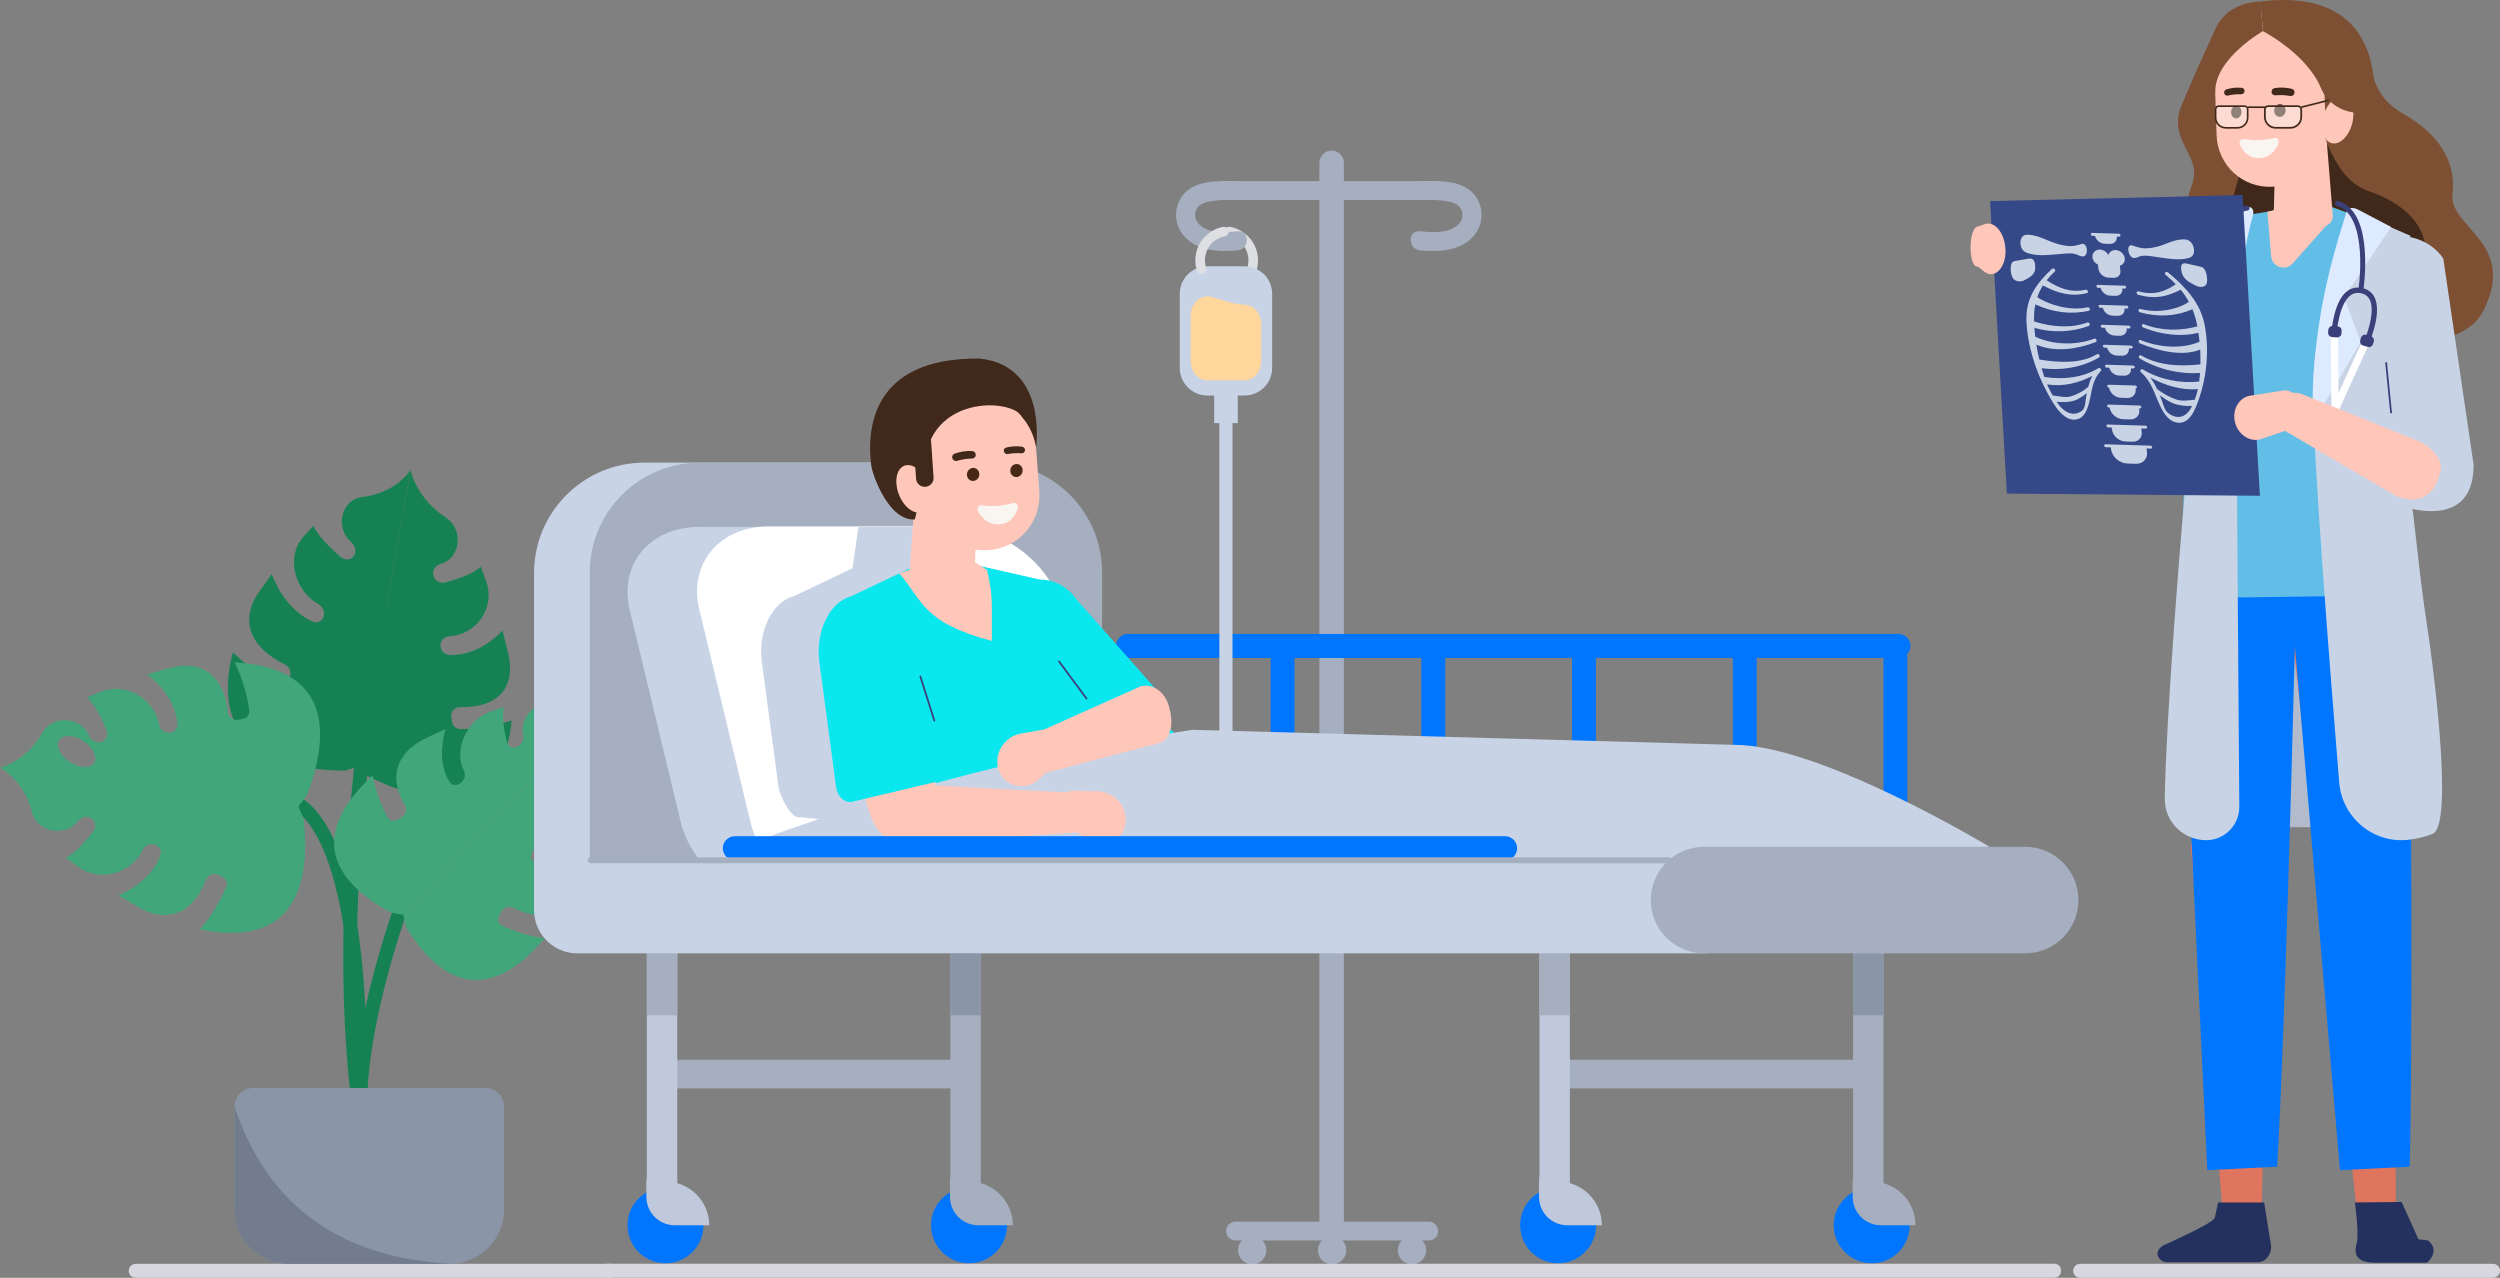 <svg xmlns="http://www.w3.org/2000/svg" width="765" height="391" viewBox="0 0 765 391" fill="none"><rect x="0" y="0" width="765" height="391" fill="#808080" stroke="none"/><g clip-path="url(#clip0_76_942)"><path d="M109.588 339.048C108.542 339.048 107.635 338.27 107.507 337.202C102.636 296.803 104.915 248.033 114.273 192.237C114.68 189.833 115.028 187.743 115.063 187.232C115.028 186.176 115.796 185.235 116.865 185.084C118.016 184.921 119.074 185.723 119.237 186.861C119.318 187.418 119.26 187.871 118.411 192.934C109.123 248.335 106.844 296.699 111.669 336.702C111.808 337.852 110.983 338.897 109.832 339.036C109.751 339.036 109.658 339.048 109.576 339.048H109.588ZM115.075 187.279C115.075 187.36 115.086 187.418 115.098 187.464C115.098 187.406 115.086 187.348 115.075 187.279Z" fill="#168253"></path><path d="M71.237 199.587C75.353 203.547 80.061 206.961 84.664 209.353C85.838 209.969 87.163 209.62 87.78 208.575L88.547 207.263C89.314 205.939 88.651 204.058 87.152 203.315C87.152 203.315 87.129 203.315 87.117 203.303C76.794 198.206 74.318 190.948 77.631 183.9C78.863 181.275 81.665 178.012 83.118 175.701C85.501 181.589 89.256 187.116 95.406 190.124C97.056 190.936 98.823 190.054 99.126 188.335C99.346 187.035 98.66 185.607 97.451 184.91C90.105 180.695 87.466 170.464 92.685 164.438C93.755 163.195 94.836 162.011 95.917 160.896C97.242 164.089 101.706 168.247 104.159 170.372C105.147 171.219 106.449 171.428 107.461 170.871C109.076 169.977 109.181 167.585 107.67 166.122L107.135 165.611C102.392 161.036 104.659 152.768 110.843 152.083C116.063 151.502 122.05 148.924 125.63 143.861L109.541 234.656C109.472 234.609 105.356 235.898 105.298 235.852C78.038 235.376 65.03 223.671 71.249 199.587H71.237Z" fill="#168253"></path><path d="M156.576 220.443C151.449 222.15 145.974 223.079 140.94 223.113C139.65 223.113 138.546 222.184 138.348 220.942L138.092 219.374C137.836 217.807 139.08 216.378 140.708 216.402C140.708 216.402 140.731 216.402 140.743 216.402C151.949 216.564 156.68 211.072 156.029 203.048C155.785 200.063 154.332 195.755 153.786 192.957C149.601 197.242 144.277 200.54 137.616 200.423C135.825 200.389 134.5 198.763 134.814 197.033C135.046 195.732 136.162 194.757 137.511 194.687C145.683 194.269 151.577 186.117 148.845 178.152C148.287 176.514 147.694 174.923 147.09 173.391C144.788 175.701 139.29 177.42 136.302 178.221C135.116 178.535 133.837 178.117 133.105 177.141C131.919 175.562 132.64 173.321 134.523 172.694L135.186 172.473C141.091 170.499 141.824 161.86 136.383 158.33C131.791 155.346 127.188 150.178 125.619 143.873L109.53 234.667C109.611 234.656 112.948 237.768 113.017 237.745C138.174 250.076 154.076 245.443 156.564 220.443H156.576Z" fill="#168253"></path><path d="M110.96 350.915C109.937 350.915 109.042 350.172 108.891 349.139C103.38 313.385 129.339 254.001 130.443 251.493C130.908 250.436 132.152 249.949 133.21 250.413C134.268 250.878 134.756 252.12 134.291 253.177C134.024 253.781 107.728 313.954 113.052 348.5C113.227 349.65 112.448 350.718 111.297 350.892C111.192 350.904 111.076 350.915 110.971 350.915H110.96Z" fill="#168253"></path><path d="M109.983 317.926C108.855 317.926 107.914 317.031 107.879 315.893C106.438 267.227 96.615 252.666 90.895 248.323C87.28 245.571 84.525 246.21 84.408 246.233C83.304 246.512 82.153 245.838 81.862 244.735C81.572 243.632 82.188 242.494 83.292 242.18C83.757 242.053 87.989 240.996 93.162 244.77C101.009 250.495 110.657 267.46 112.087 315.766C112.122 316.927 111.215 317.891 110.053 317.926C110.03 317.926 110.006 317.926 109.995 317.926H109.983Z" fill="#168253"></path><path d="M41.513 391H186.987C188.161 391 189.126 390.036 189.126 388.863C189.126 387.691 188.161 386.727 186.987 386.727H41.513C40.338 386.727 39.373 387.691 39.373 388.863C39.373 390.036 40.338 391 41.513 391Z" fill="#D8D6DF"></path><path d="M137.639 386.715H88.349C79.189 386.715 71.749 379.283 71.749 370.133V338.63C71.749 335.483 74.306 332.928 77.457 332.928H148.531C151.682 332.928 154.239 335.483 154.239 338.63V370.133C154.239 379.283 146.799 386.715 137.639 386.715Z" fill="#8A95A8"></path><path d="M88.349 386.715H137.639C105.45 384.834 82.409 370.296 71.749 338.63V370.133C71.749 379.283 79.177 386.715 88.349 386.715Z" fill="#737C8C"></path><path d="M114.052 237.292C114.947 242.029 116.586 246.57 118.725 250.251C119.271 251.191 120.457 251.447 121.503 250.854L122.817 250.111C124.131 249.368 124.689 247.626 123.968 246.454C123.968 246.454 123.968 246.442 123.956 246.43C119.016 238.372 121.201 231.671 127.618 227.398C130.013 225.807 133.93 224.321 136.314 223.055C134.826 228.641 134.593 234.47 137.546 239.242C138.336 240.531 140.161 240.52 141.347 239.277C142.242 238.337 142.51 236.943 141.987 235.921C138.801 229.721 142.51 220.617 149.787 217.888C151.286 217.331 152.751 216.82 154.181 216.355C153.402 219.398 154.448 224.414 155.111 227.061C155.378 228.118 156.25 228.792 157.32 228.745C159.04 228.676 160.447 226.829 160.121 225.076L160.005 224.46C158.982 218.991 165.283 213.348 170.328 215.217C174.583 216.796 180.523 217.098 186.033 214.497L123.387 279.931C123.363 279.861 119.55 279.281 119.527 279.211C99.277 268.191 95.987 253.862 114.075 237.257L114.052 237.292Z" fill="#42A67B"></path><path d="M166.69 287.096C161.888 286.445 157.25 285.04 153.437 283.101C152.461 282.602 152.158 281.441 152.693 280.372L153.367 279.037C154.042 277.69 155.774 277.063 156.994 277.713C156.994 277.713 157.006 277.713 157.018 277.725C165.364 282.23 171.979 279.734 175.955 273.15C177.431 270.699 178.733 266.728 179.884 264.301C174.35 266.055 168.503 266.577 163.562 263.883C162.237 263.163 162.144 261.352 163.342 260.121C164.248 259.192 165.632 258.844 166.678 259.32C173.06 262.176 182.034 258.042 184.406 250.68C184.894 249.159 185.336 247.684 185.731 246.233C182.709 247.162 177.617 246.372 174.932 245.838C173.862 245.629 173.141 244.793 173.13 243.736C173.118 242.029 174.908 240.543 176.675 240.775L177.291 240.857C182.837 241.611 188.196 235.062 186.068 230.15C184.278 226.005 183.674 220.117 186.01 214.52L123.364 279.954C123.433 279.977 124.212 283.728 124.27 283.751C136.349 303.318 150.903 305.872 166.678 287.096H166.69Z" fill="#42A67B"></path><path d="M0 234.865C5.394 238.07 8.626 243.655 9.811 248.59C11.206 254.443 19.611 256.277 23.564 251.609L24.005 251.087C25.273 249.589 27.632 249.6 28.702 251.11C29.364 252.039 29.318 253.293 28.586 254.257C26.772 256.672 23.203 261.061 20.204 262.432C21.425 263.407 22.715 264.394 24.064 265.358C30.597 270.084 40.373 267.193 43.675 260.063C44.221 258.89 45.546 258.182 46.848 258.344C48.581 258.565 49.65 260.202 49.045 261.805C46.79 267.75 41.791 271.524 36.27 274.009C38.723 275.298 42.257 277.829 44.988 278.909C52.312 281.801 59.171 279.176 63.007 269.19C63.007 269.19 63.007 269.167 63.019 269.155C63.577 267.704 65.355 267.007 66.75 267.692L68.134 268.377C69.238 268.923 69.726 270.165 69.249 271.303C67.424 275.762 64.611 280.349 61.182 284.413C85.629 289.418 95.65 276.633 92.964 250.75C93.011 250.68 91.255 246.825 91.302 246.767C91.279 246.697 93.953 243.411 93.929 243.342C103.159 219.014 96.754 204.093 71.842 202.665C74.109 207.46 75.655 212.628 76.283 217.4C76.445 218.62 75.655 219.699 74.446 219.943L72.935 220.245C71.412 220.547 69.877 219.421 69.703 217.876C69.703 217.876 69.703 217.853 69.703 217.842C68.564 207.205 62.612 202.92 54.788 203.837C51.87 204.174 47.813 205.719 45.105 206.346C49.813 210.166 53.672 215.089 54.323 221.406C54.498 223.102 53.044 224.426 51.312 224.193C50.01 224.019 48.906 222.997 48.685 221.72C47.325 213.986 38.618 208.691 31.085 211.583C29.539 212.175 28.039 212.79 26.609 213.429C29.155 215.531 31.48 220.675 32.608 223.485C33.061 224.6 32.782 225.819 31.91 226.551C30.492 227.735 28.202 227.131 27.365 225.366L27.074 224.751C24.447 219.223 15.856 218.852 13.008 224.147C10.602 228.606 6.045 233.181 0.012 234.9L0 234.865ZM18.112 226.458C19.274 224.704 22.61 224.855 25.552 226.794C28.493 228.745 29.946 231.741 28.772 233.506C27.598 235.271 24.273 235.109 21.332 233.169C18.391 231.219 16.938 228.223 18.112 226.458Z" fill="#42A67B"></path><path d="M197.228 141.562H286.403C305.061 141.562 320.208 156.693 320.208 175.33V264.313H163.423V175.33C163.423 156.693 178.57 141.562 197.228 141.562Z" fill="#C8D3E6"></path><path d="M214.131 141.562H303.596C322.173 141.562 337.25 156.623 337.25 175.179V263.233H180.465V175.179C180.465 156.623 195.543 141.562 214.119 141.562H214.131Z" fill="#A6AFBF"></path><path d="M298.039 277.051H241.868C226.732 277.051 211.701 265.648 208.318 251.574L192.706 186.721C189.323 172.648 198.844 161.245 213.991 161.245H270.163C285.298 161.245 300.329 172.648 303.712 186.721L319.324 251.574C322.707 265.648 313.186 277.051 298.039 277.051Z" fill="#C8D3E6"></path><path d="M319.324 276.877H263.153C248.017 276.877 232.986 265.474 229.603 251.4L213.991 186.547C210.608 172.473 220.129 161.07 235.276 161.07H291.448C306.583 161.07 321.614 172.473 324.997 186.547L340.61 251.4C343.992 265.474 334.472 276.877 319.324 276.877Z" fill="white"></path><path d="M242.995 182.402L260.84 173.89L262.7 161.245H281.346L280.753 172.055L282.694 173.286L300.748 177.374L308.723 189.601L282.683 252.445C276.708 251.191 276.777 250.587 272.93 245.49L269.837 252.445L244.704 250.065C242.275 250.738 238.636 243.864 238.206 240.659L233.126 202.607C231.859 193.154 236.299 184.051 242.984 182.39L242.995 182.402Z" fill="#C8D3E6"></path><path d="M407.476 378.227C405.407 378.227 403.733 376.555 403.733 374.488V49.816C403.733 47.749 405.407 46.077 407.476 46.077C409.545 46.077 411.219 47.749 411.219 49.816V374.488C411.219 376.555 409.545 378.227 407.476 378.227Z" fill="#A6AFBF"></path><path d="M580.908 201.341H345.213C343.19 201.341 341.528 199.68 341.528 197.66C341.528 195.639 343.19 193.979 345.213 193.979H580.908C582.931 193.979 584.593 195.639 584.593 197.66C584.593 199.68 582.931 201.341 580.908 201.341Z" fill="#0076FE"></path><path d="M580.001 258.17C577.99 258.17 576.351 256.533 576.351 254.524V201.318C576.351 199.309 578.002 197.671 580.001 197.671C582.012 197.671 583.652 199.32 583.652 201.318V254.524C583.652 256.533 582.001 258.17 580.001 258.17Z" fill="#0076FE"></path><path d="M533.885 258.17C531.874 258.17 530.235 256.533 530.235 254.524V201.318C530.235 199.309 531.874 197.671 533.885 197.671C535.896 197.671 537.535 199.32 537.535 201.318V254.524C537.535 256.533 535.885 258.17 533.885 258.17Z" fill="#0076FE"></path><path d="M484.689 258.17C482.678 258.17 481.039 256.533 481.039 254.524V201.318C481.039 199.309 482.689 197.671 484.689 197.671C486.7 197.671 488.339 199.32 488.339 201.318V254.524C488.339 256.533 486.7 258.17 484.689 258.17Z" fill="#0076FE"></path><path d="M438.584 258.17C436.573 258.17 434.934 256.533 434.934 254.524V201.318C434.934 199.309 436.585 197.671 438.584 197.671C440.595 197.671 442.235 199.32 442.235 201.318V254.524C442.235 256.533 440.584 258.17 438.584 258.17Z" fill="#0076FE"></path><path d="M392.468 258.17C390.457 258.17 388.818 256.533 388.818 254.524V201.318C388.818 199.309 390.457 197.671 392.468 197.671C394.479 197.671 396.119 199.32 396.119 201.318V254.524C396.119 256.533 394.468 258.17 392.468 258.17Z" fill="#0076FE"></path><path d="M570.411 324.289H474.273V333.056H570.411V324.289Z" fill="#A6AFBF"></path><path d="M480.376 278.932H471.076V378.424H480.376V278.932Z" fill="#BFC9DB"></path><path d="M488.409 374.929C488.409 381.339 483.201 386.541 476.784 386.541C470.367 386.541 465.159 381.339 465.159 374.929C465.159 370.656 467.472 366.928 470.902 364.908C472.622 363.898 474.633 363.317 476.784 363.317C483.201 363.317 488.409 368.519 488.409 374.929Z" fill="#0076FE"></path><path d="M490.153 374.929H479.609C474.877 374.929 471.018 371.132 470.948 366.406C470.913 364.292 470.902 362.423 470.937 361.575C471.076 357.975 472.134 361.575 476.796 361.575C484.177 361.575 490.164 367.555 490.164 374.929H490.153Z" fill="#BFC9DB"></path><path d="M576.339 278.932H567.04V378.424H576.339V278.932Z" fill="#A6AFBF"></path><path d="M584.372 374.929C584.372 381.339 579.164 386.541 572.747 386.541C566.331 386.541 561.123 381.339 561.123 374.929C561.123 370.656 563.436 366.928 566.865 364.908C568.586 363.898 570.597 363.317 572.747 363.317C579.164 363.317 584.372 368.519 584.372 374.929Z" fill="#0076FE"></path><path d="M586.128 374.929H575.584C570.853 374.929 566.993 371.132 566.923 366.406C566.888 364.292 566.877 362.423 566.912 361.575C567.051 357.975 568.109 361.575 572.771 361.575C580.152 361.575 586.139 367.555 586.139 374.929H586.128Z" fill="#A6AFBF"></path><path d="M297.272 324.289H201.134V333.056H297.272V324.289Z" fill="#A6AFBF"></path><path d="M375.775 72.238C377.844 72.656 379.704 73.818 380.832 75.594C382.076 77.545 382.331 79.891 381.657 82.05C381.099 83.85 383.924 84.617 384.482 82.829C385.377 79.949 384.993 76.663 383.366 74.12C381.843 71.728 379.344 69.986 376.565 69.417C375.787 69.266 374.984 69.637 374.764 70.439C374.566 71.159 375.008 72.076 375.787 72.238H375.775Z" fill="#DEDFE2"></path><path d="M207.237 278.932H197.937V378.424H207.237V278.932Z" fill="#BFC9DB"></path><path d="M215.27 374.929C215.27 381.339 210.062 386.541 203.645 386.541C197.228 386.541 192.02 381.339 192.02 374.929C192.02 370.656 194.333 366.928 197.763 364.908C199.483 363.898 201.494 363.317 203.645 363.317C210.062 363.317 215.27 368.519 215.27 374.929Z" fill="#0076FE"></path><path d="M217.014 374.929H206.47C201.739 374.929 197.879 371.132 197.809 366.406C197.774 364.292 197.763 362.423 197.798 361.575C197.937 357.975 198.995 361.575 203.657 361.575C211.038 361.575 217.025 367.555 217.025 374.929H217.014Z" fill="#BFC9DB"></path><path d="M300.12 278.932H290.82V378.424H300.12V278.932Z" fill="#A6AFBF"></path><path d="M308.153 374.929C308.153 381.339 302.945 386.541 296.528 386.541C290.111 386.541 284.903 381.339 284.903 374.929C284.903 370.656 287.205 366.928 290.646 364.908C292.366 363.898 294.377 363.317 296.528 363.317C302.945 363.317 308.153 368.519 308.153 374.929Z" fill="#0076FE"></path><path d="M309.908 374.929H299.365C294.633 374.929 290.774 371.132 290.704 366.406C290.669 364.292 290.658 362.423 290.692 361.575C290.832 357.975 291.89 361.575 296.551 361.575C303.933 361.575 309.92 367.555 309.92 374.929H309.908Z" fill="#A6AFBF"></path><path d="M163.423 263.245H522.342V291.729H176.675C169.363 291.729 163.423 285.795 163.423 278.491V263.245Z" fill="#C8D3E6"></path><path d="M437.178 379.585H378.077C376.484 379.585 375.194 378.296 375.194 376.706C375.194 375.115 376.484 373.826 378.077 373.826H437.178C438.77 373.826 440.061 375.115 440.061 376.706C440.061 378.296 438.77 379.585 437.178 379.585Z" fill="#A6AFBF"></path><path d="M436.41 382.558C436.41 384.95 434.469 386.889 432.074 386.889C429.68 386.889 427.738 384.95 427.738 382.558C427.738 380.166 429.68 378.227 432.074 378.227C434.469 378.227 436.41 380.166 436.41 382.558Z" fill="#A6AFBF"></path><path d="M411.963 382.558C411.963 384.95 410.022 386.889 407.627 386.889C405.232 386.889 403.291 384.95 403.291 382.558C403.291 380.166 405.232 378.227 407.627 378.227C410.022 378.227 411.963 380.166 411.963 382.558Z" fill="#A6AFBF"></path><path d="M387.516 382.558C387.516 384.95 385.575 386.889 383.18 386.889C380.785 386.889 378.844 384.95 378.844 382.558C378.844 380.166 380.785 378.227 383.18 378.227C385.575 378.227 387.516 380.166 387.516 382.558Z" fill="#A6AFBF"></path><path d="M440.654 55.424H373.625V61.195H440.654V55.424Z" fill="#A6AFBF"></path><path d="M379.297 55.482C373.101 55.424 364.592 54.623 361.081 61.056C358.942 64.969 359.733 69.788 362.906 72.877C367.022 76.883 373.38 77.139 378.751 76.605C382.459 76.233 382.506 70.38 378.751 70.764C375.054 71.135 369.974 71.542 367.045 68.743C365.173 66.955 365.266 63.936 367.463 62.577C370.021 60.986 375.705 61.16 379.344 61.195C383.11 61.23 383.064 55.529 379.297 55.494V55.482Z" fill="#A6AFBF"></path><path d="M433.934 55.482C440.13 55.424 448.64 54.623 452.151 61.056C454.29 64.969 453.499 69.788 450.326 72.877C446.21 76.883 439.851 77.139 434.481 76.605C430.772 76.233 430.726 70.38 434.481 70.764C438.177 71.135 443.258 71.542 446.187 68.743C448.059 66.955 447.966 63.936 445.769 62.577C443.211 60.986 437.526 61.16 433.888 61.195C430.121 61.23 430.168 55.529 433.934 55.494V55.482Z" fill="#A6AFBF"></path><path d="M380.82 81.482H369.463C364.789 81.482 361 85.266 361 89.935V112.579C361 117.247 364.789 121.032 369.463 121.032H380.82C385.494 121.032 389.283 117.247 389.283 112.579V89.935C389.283 85.266 385.494 81.482 380.82 81.482Z" fill="#C8D3E6"></path><path d="M380.797 116.387H369.486C366.649 116.387 364.348 113.74 364.348 110.488V96.589C364.348 92.78 367.44 89.982 370.66 90.841C374.264 91.793 377.507 93.163 380.867 93.256C383.668 93.337 385.923 95.927 385.923 99.155V110.488C385.923 113.751 383.622 116.387 380.785 116.387H380.797Z" fill="#FFD69C"></path><path d="M378.751 118.745H371.543V129.474H378.751V118.745Z" fill="#C8D3E6"></path><path d="M377.147 120.788H373.125V227.828H377.147V120.788Z" fill="#C8D3E6"></path><path d="M374.159 69.428C371.369 69.986 368.881 71.739 367.358 74.131C365.731 76.686 365.347 79.972 366.242 82.84C366.8 84.628 369.625 83.862 369.067 82.062C368.393 79.891 368.649 77.557 369.893 75.606C371.02 73.829 372.88 72.668 374.95 72.25C375.728 72.099 376.17 71.17 375.973 70.45C375.752 69.649 374.949 69.277 374.171 69.428H374.159Z" fill="#DEDFE2"></path><path d="M725.987 172.299H678.29V253.119H725.987V172.299Z" fill="#B1BBCC"></path><path d="M697.32 158.098L721.035 368.891C721.163 370.691 733.148 371.631 733.125 370.04L732.555 155.659C732.52 153.79 730.858 152.28 728.998 152.443L700.04 154.904C698.389 155.044 697.204 156.449 697.32 158.109V158.098Z" fill="#E0755F"></path><path d="M670.396 259.343L680.022 368.891C680.103 370.691 692.065 371.631 692.077 370.04L696.797 155.659C696.808 153.79 670.327 257.694 670.408 259.355L670.396 259.343Z" fill="#E0755F"></path><path d="M678.72 367.962L677.709 372.711C676.732 374.569 662.596 380.805 662.596 380.805C661.562 381.188 660.236 382.256 660.178 383.464C660.097 385.008 661.736 386.262 663.119 386.262H690.81C693.344 386.262 695.344 383.615 694.902 380.851L692.821 367.962H678.732H678.72Z" fill="#24315E"></path><path d="M720.604 367.95C720.604 367.95 721.895 377.402 721.174 380.247C720.453 383.092 720.151 386.402 726.987 386.402H742.61C742.61 386.402 747.016 382.988 742.994 379.562L740.053 379.225L734.891 367.799L720.616 367.95H720.604Z" fill="#24315E"></path><path d="M729.323 153.906C729.323 153.906 737.263 174.308 737.437 196.023C738.484 324.022 737.368 357.012 737.368 357.012L716.036 358.068L699.145 161.709L729.323 153.906Z" fill="#0076FE"></path><path d="M683.87 141.458C683.87 141.458 720.814 140.145 722.406 156.472C722.825 160.699 702.435 190.135 702.319 194.641C699.04 323.732 696.808 357.012 696.808 357.012L675.442 358.068L667.618 194.931L683.847 141.458H683.87Z" fill="#0076FE"></path><path d="M636.522 391H762.861C764.035 391 765 390.036 765 388.863C765 387.691 764.035 386.727 762.861 386.727H636.522C635.348 386.727 634.383 387.691 634.383 388.863C634.383 390.036 635.348 391 636.522 391Z" fill="#D8D6DF"></path><path d="M185.824 390.988L628.675 390.988C629.766 390.988 630.651 390.105 630.651 389.014V388.678C630.651 387.587 629.766 386.704 628.675 386.704L185.824 386.704C184.733 386.704 183.848 387.587 183.848 388.678V389.014C183.848 390.105 184.733 390.988 185.824 390.988Z" fill="#D8D6DF"></path><path d="M725.952 21.32C725.952 21.32 726.08 29.541 735.17 34.685C746.226 40.932 751.62 49.293 750.48 59.454C749.341 69.614 770.347 74.305 759.978 94.951C751.352 112.126 712.886 102.07 712.886 102.07L681.591 76.732C681.591 76.732 663.433 76.303 670.815 56.272C674.012 47.586 663.05 43.034 667.548 32.27C673.105 18.986 678.371 7.943 678.371 7.943L725.952 21.308V21.32Z" fill="#7D5034"></path><path d="M682.568 64.122C682.568 64.122 689.101 29.959 701.319 32.607C713.536 35.254 710.677 53.636 725.301 58.675C739.239 63.471 748.295 75.049 737.321 88.855C730.346 97.634 697.483 85.917 696.192 85.894C694.902 85.871 682.556 64.122 682.556 64.122H682.568Z" fill="#40291B"></path><path d="M643.09 127.454L645.147 128.743C648.879 131.1 653.54 130.113 655.505 126.559L680.975 80.448C682.94 76.895 681.487 72.064 677.743 69.719L675.686 68.43C671.954 66.072 666.223 69.904 664.258 73.446L639.858 116.724C637.893 120.277 639.346 125.108 643.09 127.454Z" fill="#C8D3E6"></path><path d="M695.506 57.131C704.69 56.574 711.956 48.562 711.653 39.33L711.014 19.624C710.712 10.393 702.958 3.298 693.786 3.867C684.602 4.424 677.337 12.437 677.639 21.668L678.278 41.374C678.581 50.605 686.334 57.7 695.506 57.131Z" fill="#FFC6BA"></path><path d="M694.948 93.001C709.886 94.081 731.683 76.186 737.542 72.157L711.746 62.682C708.689 58.908 707.817 62.717 707.073 62.949C706.387 62.647 703.446 62.6 701.086 63.262C694.82 65.016 685.451 65.782 678.453 67.686C673.373 69.51 672.942 76.001 673.07 77.034C674.047 84.768 683.881 92.199 694.948 93.001Z" fill="#63BEE7"></path><path d="M705.434 70.497H704.144C700.168 70.566 695.82 68.941 695.75 66.014L696.308 44.428C696.239 41.49 699.447 39.051 703.423 38.993H704.713C708.689 38.923 712.002 41.281 712.072 44.219L713.85 66.2C713.92 69.138 709.41 70.439 705.422 70.485L705.434 70.497Z" fill="#FFC6BA"></path><path d="M696.285 29.169C697.855 29.03 699.319 29.1 700.819 29.378C701.447 29.494 702.051 29.03 702.121 28.38C702.191 27.822 701.842 27.311 701.307 27.184C699.564 26.766 697.82 26.684 696.053 26.951C695.506 27.033 695.1 27.52 695.088 28.066C695.088 28.728 695.623 29.216 696.274 29.158L696.285 29.169Z" fill="#40291B"></path><path d="M681.754 29.239C683.126 28.925 684.428 28.786 685.799 28.844C686.369 28.867 686.846 28.38 686.834 27.811C686.834 27.311 686.45 26.905 685.974 26.87C684.381 26.719 682.823 26.87 681.301 27.335C680.824 27.474 680.522 27.95 680.592 28.438C680.661 29.018 681.208 29.378 681.777 29.251L681.754 29.239Z" fill="#40291B"></path><path d="M686.509 42.512C689.717 43.127 692.914 43.011 696.111 42.187C696.983 42.152 697.576 43.046 697.227 43.859C696.46 45.67 694.774 48.283 691.345 48.399C687.915 48.515 686.195 46.03 685.404 44.265C685.044 43.464 685.625 42.546 686.509 42.512Z" fill="#F9F6F2"></path><path d="M695.902 33.93C695.936 34.999 696.739 35.812 697.703 35.753C698.668 35.695 699.436 34.778 699.401 33.71C699.366 32.641 698.564 31.828 697.599 31.887C696.634 31.945 695.867 32.862 695.902 33.93Z" fill="#40291B"></path><path d="M682.708 34.395C682.742 35.463 683.475 36.288 684.358 36.23C685.242 36.171 685.928 35.266 685.904 34.197C685.87 33.129 685.137 32.305 684.254 32.363C683.37 32.421 682.684 33.327 682.708 34.395Z" fill="#40291B"></path><path d="M719.743 37.884C720.78 33.972 719.653 30.28 717.227 29.638C714.8 28.997 711.992 31.648 710.955 35.559C709.918 39.471 711.045 43.163 713.472 43.805C715.898 44.447 718.706 41.795 719.743 37.884Z" fill="#FFC6BA"></path><path d="M692.449 9.533C692.449 9.533 677.522 17.999 677.86 28.357C677.86 28.357 669.408 1.8 691.728 0.43L692.449 9.533Z" fill="#7D5034"></path><path d="M692.449 9.533C692.449 9.533 705.829 16.408 710.212 26.94C712.002 31.26 716.164 34.116 720.837 34.465L725.975 34.836C725.975 34.836 733.555 -4.505 691.74 0.43L692.46 9.533H692.449Z" fill="#7D5034"></path><path d="M673.058 182.994L732.601 182.158C740.088 182.425 737.077 147.136 737.123 140.97L737.53 86.893C737.577 80.727 731.543 75.513 724.069 75.234L680.405 73.655C672.919 73.388 674.116 78.811 674.07 84.977L668.676 138.915C668.629 145.081 665.56 182.715 673.047 182.982L673.058 182.994Z" fill="#63BEE7"></path><path d="M675.023 257.09C667.99 257.09 662.317 251.342 662.422 244.329C662.817 219.235 667.269 165.75 667.537 162.499L670.548 127.303C659.457 113.426 662.689 101.071 669.885 82.596L670.071 75.838C669.804 71.809 672.338 68.221 676.011 67.419L683.893 65.701L685.23 246.837C685.276 252.503 680.685 257.113 675.023 257.113V257.09Z" fill="#C8D3E6"></path><path d="M730.986 153.546C726.731 156.681 732.171 138.044 728.207 132.052L728.998 95.137C725.045 89.145 725.987 80.483 729.939 74.979L730.695 73.701C734.95 70.566 743.703 73.156 747.656 79.136L756.921 142.212C756.956 164.96 730.974 153.534 730.974 153.534L730.986 153.546Z" fill="#C8D3E6"></path><path d="M686.021 63.994C686.021 63.994 689.799 61.834 689.496 65.503C684.533 82.875 684.102 104.206 684.288 128.696L672.303 105.263L679.499 91.979L672.861 67.965L686.009 63.982L686.021 63.994Z" fill="#DEEAFF"></path><path d="M719.047 63.994C719.047 63.994 708.038 95.915 707.747 118.675C707.515 136.012 713.118 206.74 715.792 239.44C716.687 250.355 726.545 258.437 737.402 256.916C739.785 256.579 742.145 256.045 744.319 255.209C751.399 252.527 743.61 197.648 743.226 195.175C739.681 172.299 738.867 157.54 737.693 152.861C734.926 141.748 737.554 72.157 737.554 72.157L719.047 63.994Z" fill="#C8D3E6"></path><path d="M721.662 64.18C721.662 64.18 718.245 62.206 717.722 65.852C711.991 83.897 707.224 103.254 707.643 129.66L722.395 104.671L717.28 91.003L731.66 69.44L721.662 64.18Z" fill="#DEEAFF"></path><path d="M721.662 106.958L713.537 124.818C711.642 128.615 710.27 130.647 705.422 128.568C705.167 129.253 704.923 129.939 704.713 130.647L705.457 130.984C708.98 132.586 713.153 131.065 714.757 127.546L724.499 106.145C726.103 102.627 723.243 103.51 721.674 106.958H721.662Z" fill="white"></path><path d="M702.126 130.636L704.756 131.492C705.501 131.734 706.301 131.328 706.544 130.584L706.666 130.209C706.909 129.465 706.502 128.665 705.757 128.423L703.127 127.566C702.382 127.324 701.582 127.73 701.339 128.474L701.217 128.85C700.974 129.594 701.381 130.393 702.126 130.636Z" fill="#3C407A"></path><path d="M715.455 104.52L715.629 124.133C715.827 128.371 716.245 130.786 721.523 130.856C721.477 131.587 721.418 132.319 721.337 133.039H720.523C716.652 133.085 713.455 129.997 713.42 126.141L713.2 102.639C713.165 98.772 715.42 100.746 715.455 104.531V104.52Z" fill="white"></path><path d="M724.028 130.848L721.276 130.566C720.497 130.486 719.8 131.052 719.72 131.83L719.68 132.223C719.6 133.001 720.166 133.697 720.945 133.777L723.698 134.059C724.477 134.14 725.173 133.573 725.254 132.795L725.294 132.402C725.374 131.624 724.807 130.928 724.028 130.848Z" fill="#3C407A"></path><path d="M723.165 105.764L724.532 106.144C725.243 106.342 725.98 105.926 726.178 105.216L726.381 104.489C726.579 103.778 726.163 103.042 725.451 102.844L724.085 102.464C723.374 102.266 722.637 102.682 722.439 103.392L722.236 104.119C722.038 104.83 722.454 105.566 723.165 105.764Z" fill="#3C407A"></path><path d="M713.649 103.159L715.064 103.255C715.801 103.305 716.438 102.749 716.488 102.013L716.54 101.26C716.59 100.524 716.033 99.887 715.296 99.837L713.881 99.742C713.145 99.692 712.507 100.248 712.457 100.983L712.406 101.736C712.356 102.472 712.913 103.109 713.649 103.159Z" fill="#3C407A"></path><path d="M714.211 101.292C714.455 100.398 715.42 87.671 722.418 88.89C730.439 90.284 724.325 104.276 724.325 104.276" stroke="#3C407A" stroke-width="1.64" stroke-linecap="round" stroke-linejoin="round"></path><path d="M722.418 88.89C722.418 88.89 726.01 65.469 715.292 62.24" stroke="#3C407A" stroke-width="1.52" stroke-linecap="round" stroke-linejoin="round"></path><path d="M687.59 63.692C687.59 63.692 677.139 63.285 674.616 98.853" stroke="#3C407A" stroke-width="1.52" stroke-linecap="round" stroke-linejoin="round"></path><path d="M693.833 64.795L694.972 78.404C695.251 81.714 699.366 83.084 701.575 80.599L711.677 69.208L709.119 61.056L693.833 64.795Z" fill="#FFC6BA"></path><path d="M704.83 120.777L740.332 135.083C743.599 136.488 748.109 140.738 746.656 144.465C746.656 144.465 744.784 156.542 733.101 151.723L699.331 131.913C696.064 130.508 695.146 127.895 696.599 124.167C698.064 120.44 701.563 119.36 704.83 120.765V120.777Z" fill="#FFC6BA"></path><path opacity="0.43" d="M694.077 32.212H703.167C703.725 32.212 704.179 32.665 704.179 33.222V35.521C704.179 37.356 702.691 38.842 700.854 38.842H696.367C694.53 38.842 693.042 37.356 693.042 35.521V33.222C693.042 32.665 693.495 32.212 694.053 32.212H694.077Z" fill="#F9F6F2"></path><path opacity="0.43" d="M678.906 32.479H686.846C687.357 32.479 687.776 32.897 687.776 33.408V35.788C687.776 37.472 686.404 38.842 684.718 38.842H681.022C679.336 38.842 677.964 37.472 677.964 35.788V33.408C677.964 32.897 678.383 32.479 678.894 32.479H678.906Z" fill="#F9F6F2"></path><path d="M704.179 32.804L712.653 30.656" stroke="#40291B" stroke-width="0.51" stroke-miterlimit="10"></path><path d="M731.66 126.234L730.16 111.069" stroke="#3C407A" stroke-width="0.55" stroke-linecap="round" stroke-linejoin="round"></path><path d="M694.077 32.479H703.167C703.725 32.479 704.179 32.932 704.179 33.489V35.788C704.179 37.623 702.691 39.109 700.854 39.109H696.367C694.53 39.109 693.042 37.623 693.042 35.788V33.489C693.042 32.932 693.495 32.479 694.053 32.479H694.077Z" stroke="#40291B" stroke-width="0.54" stroke-miterlimit="10"></path><path d="M678.929 32.479H686.834C687.357 32.479 687.787 32.908 687.787 33.431V35.997C687.787 37.716 686.392 39.109 684.672 39.109H681.092C679.371 39.109 677.976 37.716 677.976 35.997V33.431C677.976 32.908 678.406 32.479 678.929 32.479Z" stroke="#40291B" stroke-width="0.51" stroke-miterlimit="10"></path><path d="M687.788 32.804H693.333" stroke="#40291B" stroke-width="0.51" stroke-miterlimit="10"></path><path d="M300.294 252.469L382.285 253.595C388.156 253.525 383.32 249.519 379.972 245.989L322.289 185.374L254.271 192.109L290.541 245.513C294.389 250.622 294.319 251.214 300.294 252.469Z" fill="#0AE7EF"></path><path d="M297.504 172.659L318.36 177.385L330.205 195.546L255.027 189.102L260.595 182.402L280.218 173.054L297.504 172.659Z" fill="#0AE7EF"></path><path d="M275.185 175.458C282.625 184.109 282.252 190.437 303.503 196.127C303.445 183.075 303.875 182.704 302.05 174.389L293.459 168.967L275.185 175.446V175.458Z" fill="#FFC6BA"></path><path d="M287.414 184.852L288.844 184.921C293.25 185.142 298.028 183.424 298.074 180.01L298.934 155.09C298.981 151.665 293.738 148.39 289.332 148.169L287.902 148.1C283.496 147.879 279.858 150.492 279.811 153.917L278.265 176.34C278.219 179.766 282.997 184.631 287.402 184.863L287.414 184.852Z" fill="#FFC6BA"></path><path d="M302.05 168.374C292.552 168.804 284.217 161.372 283.508 151.85L281.997 131.529C281.288 122.019 288.472 113.879 297.97 113.449C307.467 113.02 315.802 120.452 316.511 129.973L318.023 150.294C318.732 159.805 311.548 167.945 302.05 168.374Z" fill="#FFC6BA"></path><path d="M297.481 140.308C295.854 140.343 294.354 140.564 292.843 141.016C292.215 141.202 291.541 140.796 291.39 140.134C291.262 139.565 291.564 139.007 292.087 138.822C293.831 138.206 295.621 137.928 297.458 138.009C298.028 138.032 298.504 138.485 298.574 139.054C298.655 139.727 298.144 140.296 297.481 140.308Z" fill="#40291B"></path><path d="M312.571 138.706C311.129 138.601 309.769 138.671 308.386 138.938C307.804 139.054 307.246 138.624 307.165 138.044C307.095 137.533 307.409 137.068 307.897 136.941C309.502 136.546 311.117 136.453 312.745 136.685C313.245 136.755 313.64 137.196 313.652 137.695C313.663 138.299 313.163 138.752 312.571 138.706Z" fill="#40291B"></path><path d="M310.129 153.871C306.897 154.846 303.596 155.09 300.225 154.591C299.318 154.661 298.818 155.636 299.26 156.437C300.248 158.214 302.271 160.71 305.805 160.455C309.339 160.199 310.838 157.459 311.443 155.555C311.722 154.695 311.024 153.813 310.117 153.871H310.129Z" fill="#F9F6F2"></path><path d="M299.969 119.139C301.701 118.385 315.279 125.143 317.023 136.883C317.023 136.883 320.778 111.917 299.713 109.71L299.969 119.139Z" fill="#40291B"></path><path d="M313.489 128.51C311.28 121.276 281.23 120.08 282.985 146.149L279.939 158.957C271.918 159.491 266.989 145.324 266.617 142.514C265.257 132.156 266.071 109.35 299.713 109.722L313.489 128.522V128.51Z" fill="#40291B"></path><path d="M275.417 152.141C277.207 155.903 280.451 157.807 282.671 156.391C284.891 154.974 285.24 150.794 283.45 147.031C281.66 143.269 278.416 141.365 276.196 142.781C273.976 144.198 273.627 148.378 275.417 152.141Z" fill="#FFC6BA"></path><path d="M283.171 148.971C281.695 149.075 280.416 147.949 280.311 146.474L279.579 135.64C279.474 134.165 280.602 132.888 282.078 132.783C283.555 132.679 284.833 133.805 284.938 135.28L285.67 146.114C285.775 147.589 284.647 148.866 283.171 148.971Z" fill="#40291B"></path><path d="M364.906 223.322L530.805 227.921C557.123 227.921 608.796 259.122 608.796 259.122L501.568 263.245L220.373 261.538C278.277 239.324 319.557 230.29 364.906 223.311V223.322Z" fill="#C8D3E6"></path><path d="M277.498 257.671L279.381 252.155C284.403 251.412 287.437 246.012 286.112 240.183L273.894 186.152C272.569 180.311 256.817 208.97 258.131 214.811L264.594 243.388C265.92 249.229 268.558 258.936 277.498 257.671Z" fill="#FFC6BA"></path><path d="M329.209 254.724L279.443 258.277C275.014 258.382 271.224 255.177 271.015 251.148C270.806 247.118 272.747 240.488 279.315 240L326.268 242.497C330.697 242.392 334.487 245.597 334.696 249.626C334.905 253.656 333.627 254.608 329.209 254.712V254.724Z" fill="#FFC6BA"></path><path d="M329.659 254.71L332.554 256.765C337.227 260.086 344.004 257.241 344.469 251.528C344.492 251.296 344.492 251.064 344.492 250.831C344.492 246.152 340.621 242.238 335.89 242.134L329.008 241.983C324.277 241.878 320.406 245.617 320.406 250.297C320.406 254.977 324.904 254.605 329.636 254.71H329.659Z" fill="#FFC6BA"></path><path d="M291.122 238.128L279.37 195.512C278.102 186.059 271.604 179.673 264.92 181.333L260.595 182.413C253.911 184.074 249.47 193.178 250.737 202.63L255.818 240.682C256.248 243.887 258.596 245.966 261.037 245.281L291.134 238.128H291.122Z" fill="#0AE7EF"></path><path d="M309.153 144.245C309.269 145.336 310.199 146.114 311.245 145.963C312.291 145.812 313.035 144.814 312.931 143.722C312.814 142.63 311.884 141.852 310.838 142.003C309.792 142.154 309.048 143.153 309.153 144.245Z" fill="#472817"></path><path d="M295.889 145.441C296.005 146.532 296.935 147.31 297.981 147.159C299.027 147.008 299.771 146.01 299.667 144.918C299.551 143.827 298.621 143.049 297.574 143.199C296.528 143.35 295.784 144.349 295.889 145.441Z" fill="#472817"></path><path d="M353.571 210.735L329.612 183.656C325.183 177.176 317.174 175.423 311.815 179.742L308.35 182.541C302.991 186.872 302.236 195.709 306.676 202.188L322.207 218.724C323.707 220.919 328.81 225.54 330.74 223.915L353.583 210.723L353.571 210.735Z" fill="#0AE7EF"></path><path d="M314.43 225.505L348.782 210.131C351.909 208.958 355.71 211.06 357.222 214.799C358.733 218.538 359.605 225.238 355.071 227.294L320.673 236.293C317.546 237.466 313.744 235.364 312.233 231.625C310.722 227.886 311.303 226.678 314.43 225.505Z" fill="#FFC6BA"></path><path d="M320.51 235.968L317.953 238.43C313.814 242.401 306.7 240.589 305.386 235.004C305.328 234.783 305.293 234.551 305.258 234.319C304.561 229.697 307.816 225.25 312.477 224.449L319.255 223.276C323.916 222.475 328.299 225.598 328.985 230.22C329.682 234.842 325.172 235.143 320.51 235.945V235.968Z" fill="#FFC6BA"></path><path d="M691.531 151.711L614.109 151.038L608.971 61.532L686.241 59.686L691.531 151.711Z" fill="#354887"></path><path d="M652.331 78.718C653.378 79.368 654.435 78.439 655.284 78.311C656.76 78.091 658.434 78.416 660.015 78.648C663.27 79.113 666.595 79.751 669.524 79.008C670.175 78.846 670.815 78.59 671.164 77.859C671.512 77.127 671.466 75.803 670.873 74.747C670.187 73.539 669.164 73.249 668.362 73.249C663.852 73.249 662.085 75.861 656.388 76.001C655.458 76.024 653.505 75.513 652.494 75.106C651.727 74.805 651.064 75.455 651.308 76.872C651.448 77.65 651.808 78.393 652.331 78.718Z" fill="#C8D3E6"></path><path d="M620.7 77.522C623.804 78.451 627.024 78.01 630.198 77.743C631.744 77.615 633.36 77.382 634.894 77.696C635.778 77.882 637.045 78.88 637.951 78.288C638.405 77.986 638.614 77.266 638.579 76.5C638.521 75.095 637.707 74.398 636.998 74.654C636.068 75.002 634.208 75.397 633.267 75.316C627.501 74.84 625.164 72.099 620.619 71.82C619.805 71.774 618.84 71.995 618.422 73.167C618.05 74.189 618.305 75.525 618.805 76.279C619.317 77.034 620.014 77.324 620.7 77.534V77.522Z" fill="#C8D3E6"></path><path d="M663.387 83.351C662.794 82.863 662.085 83.606 662.666 84.094C663.805 85.035 664.84 85.999 665.781 86.974C662.573 89.18 659.167 90.493 654.447 89.157C653.726 88.948 653.54 89.993 654.261 90.191C659.423 91.642 663.038 90.806 667.281 88.658C668.246 89.831 669.083 91.061 669.792 92.362C666.56 94.615 660.387 96.008 655.028 94.545C654.308 94.348 654.122 95.381 654.842 95.579C660.515 97.123 666.002 96.786 670.873 94.615C671.489 96.124 671.978 97.727 672.315 99.48C672.338 99.608 672.361 99.736 672.384 99.875C667.211 101.292 661.399 101.326 656.051 99.201C655.342 98.923 655.168 99.968 655.865 100.235C661.364 102.418 667.397 103.173 672.722 101.826C672.861 102.743 672.966 103.661 673.07 104.566C667.758 106.9 660.666 106.343 655.052 104.067C654.354 103.788 654.168 104.822 654.866 105.1C660.678 107.458 667.769 109.141 673.256 106.982C673.338 108.468 673.361 109.966 673.326 111.499C667.455 112.149 660.643 111.986 655.261 108.805C654.598 108.41 654.133 109.339 654.796 109.722C657.737 111.464 661.027 112.729 664.386 113.461C667.351 114.111 670.362 114.344 673.21 114.123C673.152 114.994 673.07 115.865 672.966 116.759C667.281 117.386 660.876 116.167 655.726 113.055C655.714 113.055 655.703 113.055 655.679 113.043C655.645 113.02 655.61 113.008 655.563 112.997C655.354 112.927 655.18 112.997 655.063 113.124C655.063 113.124 655.052 113.136 655.04 113.148C655.017 113.182 654.994 113.206 654.982 113.24C654.901 113.391 654.9 113.589 655.028 113.775C655.04 113.798 655.052 113.809 655.075 113.833C655.087 113.856 655.098 113.867 655.121 113.891C658.713 117.165 659.19 120.614 661.19 124.585C662.05 126.292 663.34 128.406 665.34 129.102C670.013 130.728 671.919 124.794 672.931 121.926C675.291 115.18 676.046 107.051 674.651 99.561C673.372 92.757 668.92 87.915 663.375 83.328L663.387 83.351ZM672.57 119.046C672.326 120.173 671.989 121.264 671.582 122.333C669.769 122.46 667.734 122.867 665.944 122.251C663.887 121.543 661.864 120.417 660.143 119.104C660.12 119.093 660.097 119.081 660.074 119.07C659.492 117.827 658.853 116.678 658.016 115.563C662.654 117.978 667.641 119.534 672.559 119.046H672.57ZM663.584 126.49C662.282 125.561 661.922 123.517 661.387 122.182C661.224 121.764 661.05 121.357 660.887 120.951C662.201 121.926 663.573 122.844 665.072 123.436C666.944 124.167 668.874 124.26 670.769 124.214C670.676 124.411 670.583 124.609 670.478 124.806C669.339 127.012 666.851 128.835 663.573 126.49H663.584Z" fill="#C8D3E6"></path><path d="M642.892 113.484C642.892 113.484 642.915 113.449 642.927 113.426C643.02 113.252 642.985 113.055 642.869 112.892C642.845 112.857 642.822 112.822 642.787 112.799C642.787 112.799 642.776 112.776 642.764 112.776C642.625 112.637 642.427 112.567 642.229 112.613C642.194 112.613 642.16 112.637 642.125 112.648C642.113 112.648 642.101 112.648 642.09 112.66C637.579 115.47 631.406 116.306 625.548 115.331C625.245 114.425 624.978 113.542 624.734 112.66C630.93 113.507 637.451 112.323 642.311 109.362C642.892 109.014 642.218 108.05 641.636 108.41C636.917 111.29 630.081 111.034 624.036 110.012C623.664 108.479 623.362 106.97 623.118 105.472C629.128 107.992 635.894 106.726 641.23 104.706C641.869 104.462 641.462 103.405 640.811 103.649C635.65 105.6 628.628 105.727 622.781 103.045C622.676 102.128 622.595 101.222 622.525 100.305C628.175 101.988 634.092 101.605 639.149 99.747C639.788 99.515 639.381 98.458 638.73 98.691C633.813 100.502 627.942 100.107 622.432 98.365C622.432 98.238 622.42 98.11 622.42 97.971C622.374 96.229 622.513 94.638 622.816 93.152C628.186 95.625 633.79 96.31 639.16 95.102C639.846 94.951 639.428 93.895 638.742 94.046C633.662 95.184 627.14 93.407 623.409 90.945C623.839 89.68 624.42 88.495 625.129 87.369C629.872 89.796 633.685 90.864 638.567 89.715C639.253 89.552 638.835 88.495 638.149 88.658C633.697 89.703 629.977 88.182 626.268 85.766C627.001 84.837 627.838 83.932 628.779 83.061C629.268 82.608 628.384 81.818 627.896 82.271C623.316 86.556 619.886 91.154 620.084 97.924C620.305 105.379 622.839 113.6 626.675 120.533C628.303 123.482 631.523 129.567 635.87 128.22C637.73 127.639 638.579 125.596 639.067 123.935C640.218 120.057 639.939 116.608 642.857 113.542C642.869 113.519 642.88 113.508 642.892 113.484ZM640.3 115.017C639.695 116.085 639.3 117.212 638.986 118.419C638.963 118.431 638.939 118.431 638.928 118.454C637.475 119.662 635.684 120.672 633.766 121.264C632.104 121.775 629.965 121.241 628.117 120.997C627.477 119.906 626.908 118.779 626.408 117.63C631.476 118.419 636.149 117.154 640.3 115.017ZM637.068 125.677C634.278 127.837 631.372 125.851 629.756 123.564C629.616 123.354 629.477 123.157 629.337 122.948C631.255 123.111 633.173 123.134 634.906 122.518C636.289 122.019 637.475 121.183 638.579 120.277C638.498 120.672 638.428 121.067 638.347 121.485C638.102 122.809 638.172 124.829 637.079 125.689L637.068 125.677Z" fill="#C8D3E6"></path><path d="M675.197 83.955C674.79 82.236 674.058 81.76 673.512 81.644C672.117 81.331 670.733 81.017 669.338 80.704C668.862 80.599 666.63 79.798 667.688 83.63C668.246 85.65 670.582 86.672 671.222 87.055C672.419 87.775 673.558 88.042 674.558 87.566C674.849 87.427 675.128 87.218 675.279 86.626C675.43 86.034 675.43 84.977 675.197 83.955Z" fill="#C8D3E6"></path><path d="M622.758 82.248C622.99 78.451 620.909 79.113 620.467 79.194C619.131 79.426 617.805 79.659 616.468 79.891C615.945 79.984 615.306 80.413 615.271 82.12C615.248 83.13 615.48 84.199 615.771 84.803C616.062 85.406 616.387 85.639 616.701 85.801C617.817 86.335 618.91 86.15 619.956 85.488C620.514 85.139 622.641 84.257 622.769 82.248H622.758Z" fill="#C8D3E6"></path><path d="M650.076 87.427L649.344 87.404L642.671 87.195L641.916 87.171C641.66 87.171 641.474 87.357 641.497 87.601C641.52 87.845 641.753 88.054 642.009 88.066L642.799 88.089C643.113 89.401 644.38 90.446 645.787 90.481L647.368 90.527C648.646 90.562 649.576 89.598 649.448 88.368V88.286L650.181 88.309C650.437 88.309 650.623 88.124 650.599 87.88C650.576 87.636 650.344 87.427 650.088 87.415L650.076 87.427Z" fill="#C8D3E6"></path><path d="M640.288 72.169L641.078 72.192C641.392 73.504 642.659 74.549 644.066 74.584L645.647 74.63C646.926 74.665 647.856 73.701 647.728 72.471V72.389L648.46 72.413C648.716 72.413 648.902 72.227 648.879 71.983C648.856 71.739 648.623 71.53 648.367 71.518L647.635 71.495L640.962 71.286L640.207 71.263C639.951 71.263 639.765 71.449 639.788 71.693C639.811 71.936 640.044 72.145 640.3 72.157L640.288 72.169Z" fill="#C8D3E6"></path><path d="M650.739 93.535L650.006 93.512L643.334 93.303L642.578 93.279C642.322 93.279 642.136 93.465 642.16 93.709C642.183 93.953 642.415 94.162 642.671 94.174L643.462 94.197C643.776 95.509 645.043 96.554 646.449 96.589L648.03 96.635C649.309 96.67 650.239 95.706 650.111 94.475V94.394L650.843 94.417C651.099 94.417 651.285 94.231 651.262 93.988C651.239 93.744 651.006 93.535 650.75 93.523L650.739 93.535Z" fill="#C8D3E6"></path><path d="M651.401 99.643L650.669 99.62L643.996 99.41L643.241 99.387C642.985 99.387 642.799 99.573 642.822 99.817C642.846 100.061 643.078 100.27 643.334 100.281L644.124 100.305C644.438 101.617 645.705 102.662 647.112 102.697L648.693 102.743C649.972 102.778 650.902 101.814 650.774 100.583V100.502L651.506 100.525C651.762 100.525 651.948 100.339 651.925 100.096C651.901 99.852 651.669 99.643 651.413 99.631L651.401 99.643Z" fill="#C8D3E6"></path><path d="M652.064 105.751L651.332 105.727L644.659 105.518L643.903 105.495C643.648 105.495 643.462 105.681 643.485 105.925C643.508 106.169 643.741 106.378 643.996 106.389L644.787 106.413C645.101 107.725 646.368 108.77 647.774 108.805L649.356 108.851C650.634 108.886 651.564 107.922 651.436 106.691V106.61L652.169 106.633C652.424 106.633 652.61 106.447 652.587 106.204C652.564 105.96 652.331 105.751 652.076 105.739L652.064 105.751Z" fill="#C8D3E6"></path><path d="M652.715 111.859L651.983 111.835L645.31 111.626L644.554 111.603C644.299 111.603 644.113 111.789 644.136 112.033C644.159 112.277 644.392 112.486 644.647 112.497L645.438 112.52C645.752 113.833 647.019 114.878 648.425 114.913L650.006 114.959C651.285 114.994 652.215 114.03 652.087 112.799V112.718L652.82 112.741C653.075 112.741 653.261 112.555 653.238 112.311C653.215 112.068 652.982 111.859 652.727 111.847L652.715 111.859Z" fill="#C8D3E6"></path><path d="M653.378 117.967H653.366L645.252 117.723H645.217C644.961 117.723 644.775 117.908 644.798 118.152C644.822 118.396 645.054 118.605 645.31 118.617H645.356C645.659 120.301 647.263 121.671 649.041 121.729L650.971 121.787C652.529 121.833 653.657 120.661 653.505 119.163L653.471 118.861H653.482C653.738 118.861 653.924 118.675 653.901 118.431C653.877 118.187 653.645 117.978 653.389 117.967H653.378Z" fill="#C8D3E6"></path><path d="M645.298 124.701H645.554C645.845 126.629 647.658 128.22 649.669 128.278L651.82 128.348C653.552 128.406 654.819 127.094 654.633 125.421L654.586 124.98H654.831C655.086 124.992 655.272 124.794 655.249 124.551C655.226 124.307 654.993 124.098 654.738 124.086H654.493L645.449 123.807H645.205C644.949 123.796 644.763 123.993 644.787 124.237C644.81 124.481 645.042 124.69 645.298 124.701Z" fill="#C8D3E6"></path><path d="M644.566 130.322C644.589 130.566 644.822 130.775 645.077 130.786L646.205 130.821L646.263 131.378C646.484 133.364 648.332 135.036 650.402 135.094L652.552 135.164C654.284 135.222 655.552 133.91 655.366 132.238L655.238 131.1L656.609 131.146C656.865 131.146 657.051 130.96 657.028 130.717C657.005 130.473 656.772 130.264 656.516 130.252L644.984 129.904C644.729 129.904 644.543 130.089 644.566 130.333V130.322Z" fill="#C8D3E6"></path><path d="M658.062 136.372L644.287 135.954C644.031 135.954 643.845 136.139 643.868 136.383C643.891 136.627 644.124 136.836 644.38 136.848L645.926 136.894L645.972 137.347C646.228 139.751 648.472 141.76 650.983 141.841L653.575 141.922C655.679 141.992 657.202 140.401 656.981 138.392L656.853 137.231L658.155 137.266C658.411 137.266 658.597 137.08 658.574 136.836C658.55 136.592 658.318 136.383 658.062 136.372Z" fill="#C8D3E6"></path><path d="M641.985 80.994L642.113 82.155C642.276 83.665 643.682 84.919 645.252 84.965L646.833 85.012C648.076 85.046 648.983 84.118 648.844 82.921L648.669 81.319C649.657 81.029 650.297 80.146 650.181 79.055C650.029 77.696 648.774 76.57 647.356 76.523C646.251 76.488 645.403 77.127 645.147 78.056C644.682 77.104 643.682 76.407 642.589 76.372C641.183 76.326 640.16 77.394 640.299 78.741C640.404 79.716 641.09 80.564 641.985 80.982V80.994Z" fill="#C8D3E6"></path><path d="M605.285 81.586L607.203 83.13C610.307 85.627 613.992 81.841 613.679 76.245C613.667 76.024 613.644 75.792 613.62 75.571C613.132 71.054 610.447 67.861 607.657 68.476L604.739 69.463C602.193 71.17 602.484 82.201 605.285 81.575V81.586Z" fill="#FFC6BA"></path><path d="M688.299 121.125L698.296 119.569C701.586 118.861 702.47 121.253 703.33 124.934C704.179 128.615 704.644 130.449 701.354 131.146L691.414 134.502C688.125 135.21 684.73 132.772 683.881 129.091C683.033 125.41 685.021 121.822 688.311 121.125H688.299Z" fill="#FFC6BA"></path><path d="M460.555 263.245H224.86C222.838 263.245 221.175 261.584 221.175 259.564C221.175 257.543 222.838 255.883 224.86 255.883H460.555C462.578 255.883 464.24 257.543 464.24 259.564C464.24 261.584 462.578 263.245 460.555 263.245Z" fill="#0076FE"></path><path d="M207.237 291.729H197.937V310.68H207.237V291.729Z" fill="#A6AFBF"></path><path d="M480.376 291.729H471.076V310.68H480.376V291.729Z" fill="#A6AFBF"></path><path d="M576.339 291.729H567.04V310.68H576.339V291.729Z" fill="#8A95A8"></path><path d="M300.12 291.729H290.82V310.68H300.12V291.729Z" fill="#8A95A8"></path><path d="M619.677 291.729H521.458C512.449 291.729 505.137 284.425 505.137 275.426C505.137 266.426 512.449 259.122 521.458 259.122H619.677C628.686 259.122 635.998 266.426 635.998 275.426C635.998 284.425 628.686 291.729 619.677 291.729Z" fill="#A6AFBF"></path><path d="M510.612 263.245H180.756" stroke="#A6AFBF" stroke-width="1.81" stroke-linecap="round" stroke-linejoin="round"></path><path d="M332.472 213.766L324.056 202.398" stroke="#3C407A" stroke-width="0.55" stroke-linecap="round" stroke-linejoin="round"></path><path d="M285.903 220.512L281.636 207.031" stroke="#3C407A" stroke-width="0.55" stroke-linecap="round" stroke-linejoin="round"></path></g><defs><clipPath id="clip0_76_942"><rect width="765" height="391" fill="white"></rect></clipPath></defs></svg>